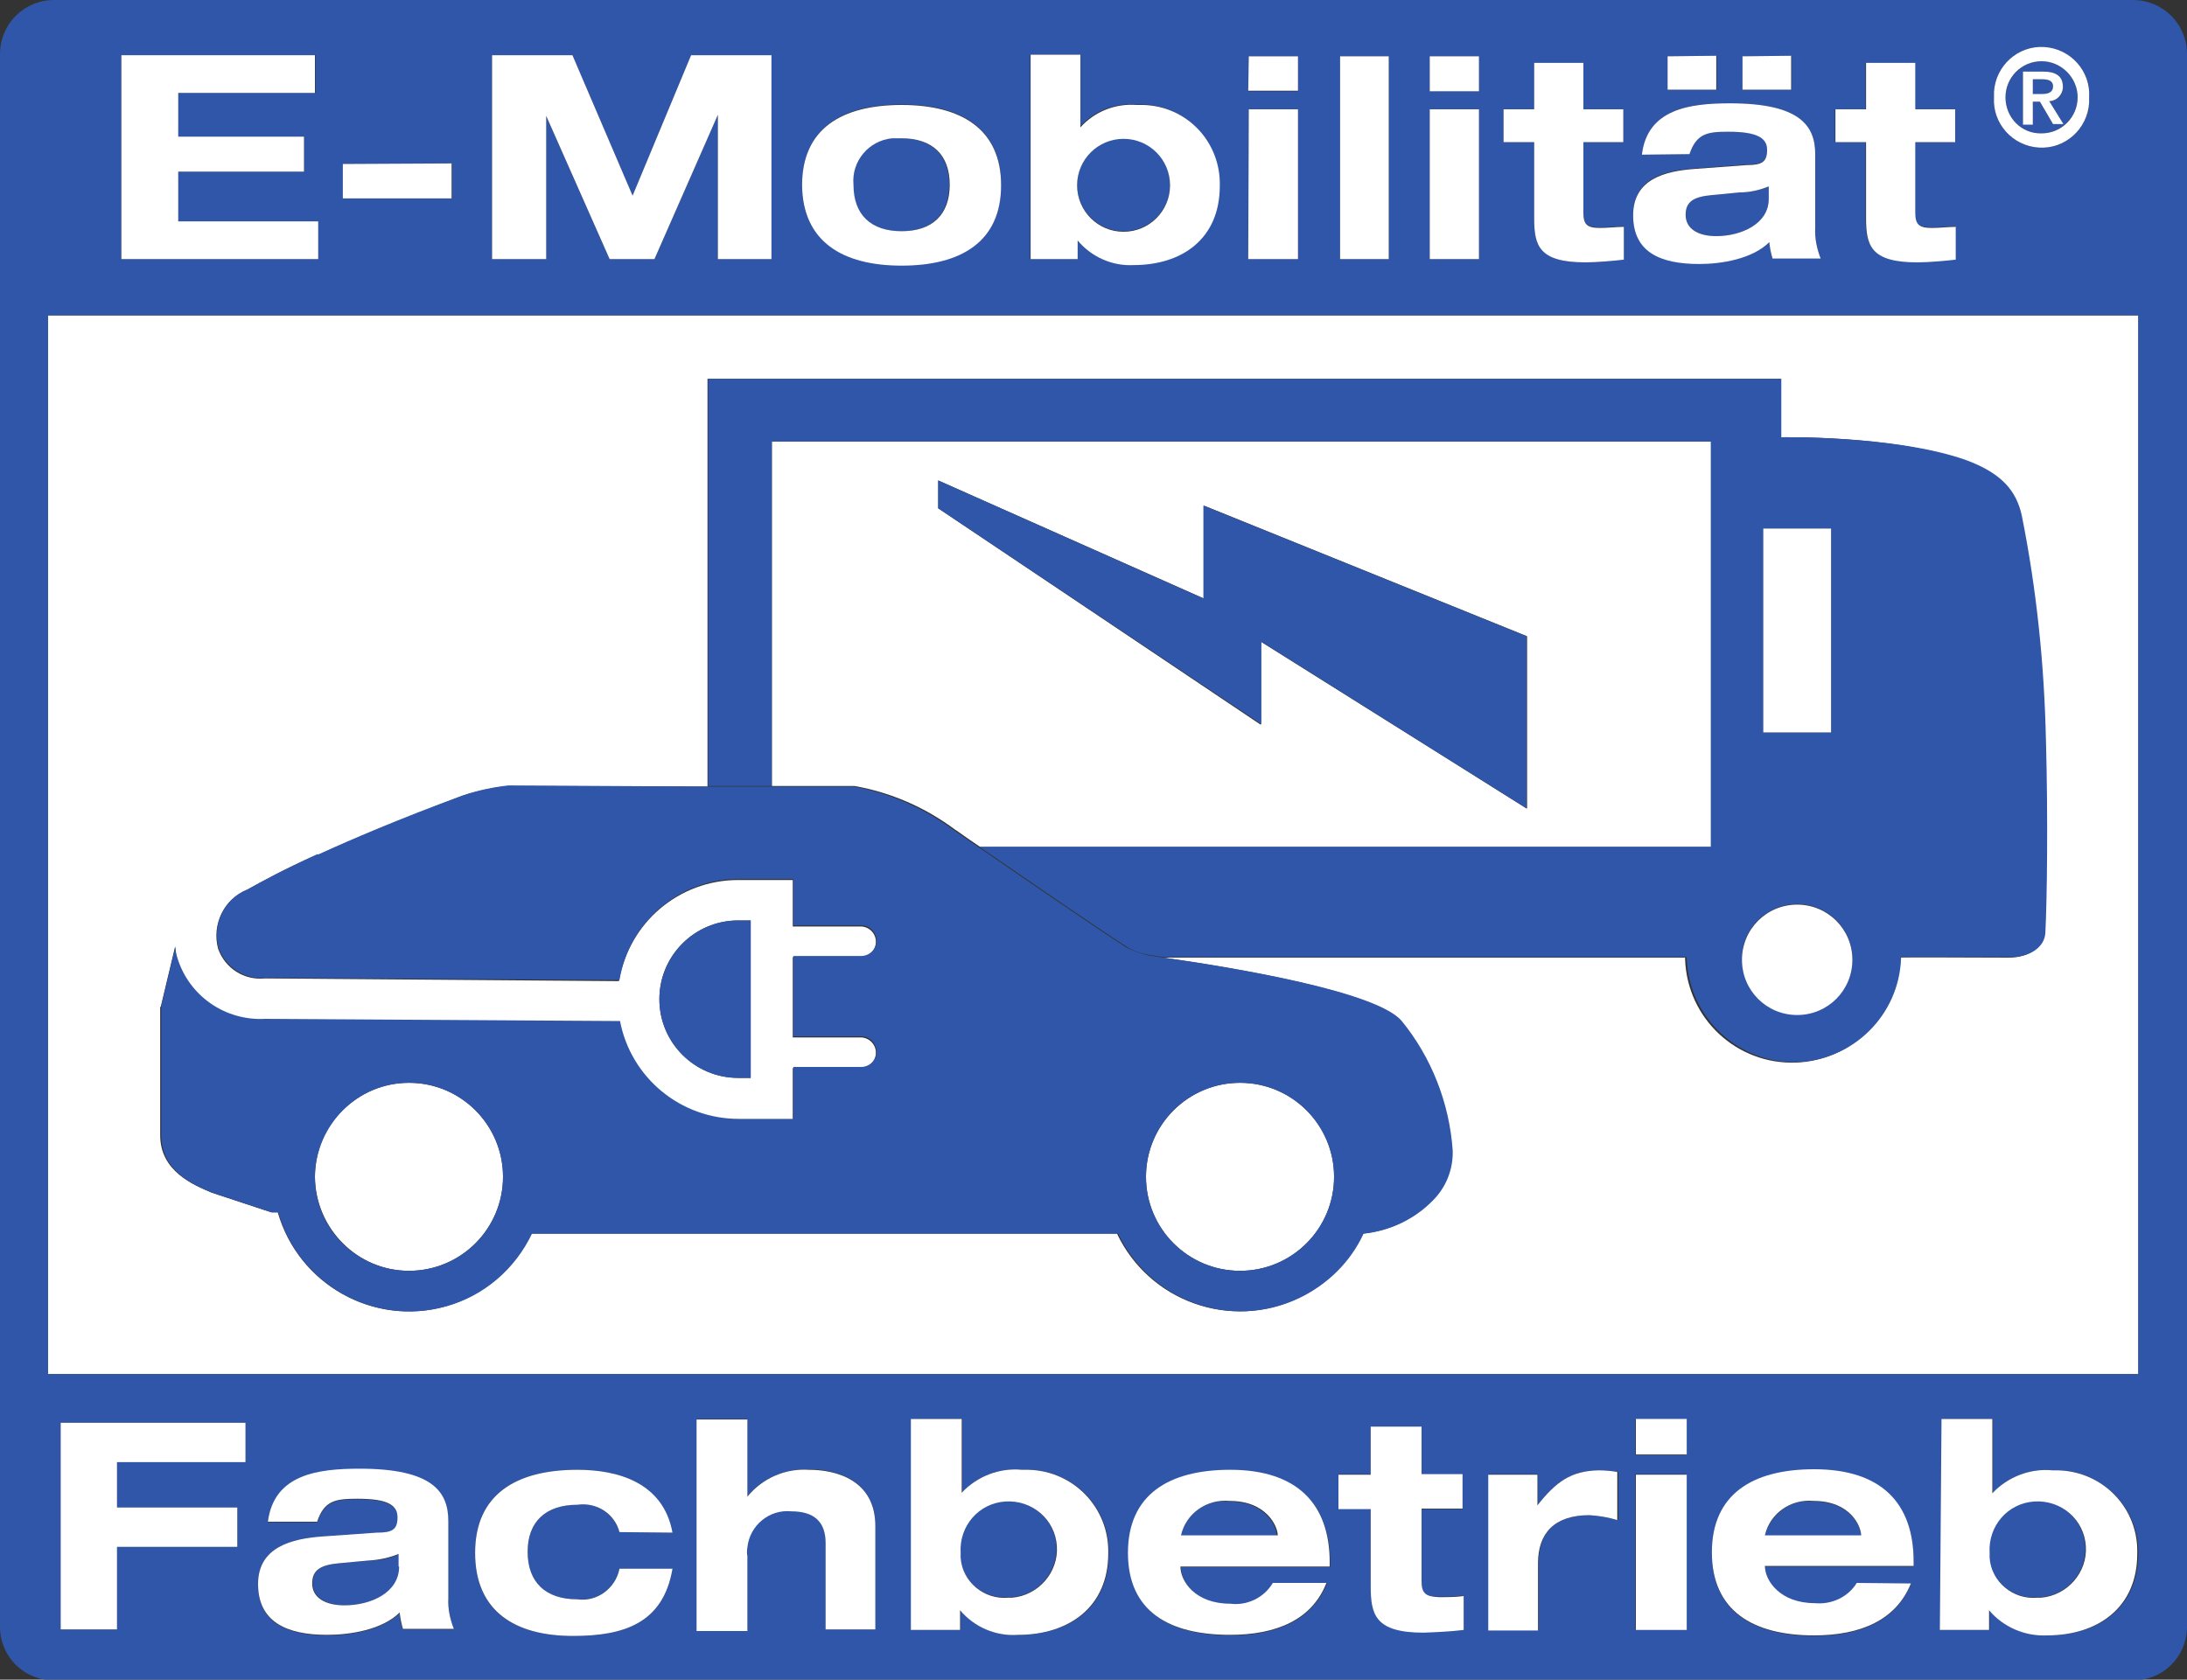 <?xml version="1.0" encoding="utf-8"?>
<!-- Generator: Adobe Illustrator 25.4.3, SVG Export Plug-In . SVG Version: 6.00 Build 0)  -->
<svg version="1.1" id="Ebene_1" xmlns="http://www.w3.org/2000/svg" xmlns:xlink="http://www.w3.org/1999/xlink" x="0px" y="0px"
	 width="40px" height="30.73px" viewBox="0 0 40 30.73" style="enable-background:new 0 0 40 30.73;" xml:space="preserve">
<rect x="0" y="0" width="40" height="30.73" fill="#333333" stroke="none"/>
<style type="text/css">
	.st0{fill:#FFFFFF;}
	.st1{fill:#2F56A8;}
</style>
<g>
	<path class="st0" d="M22.68,23.25c0.95,0,1.72-0.77,1.72-1.72c0-0.95-0.77-1.72-1.72-1.72c-0.95,0-1.72,0.77-1.72,1.72
		C20.96,22.48,21.73,23.25,22.68,23.25z"/>
	<path class="st0" d="M7.48,23.25c0.95,0,1.72-0.77,1.72-1.72c0-0.95-0.77-1.72-1.72-1.72s-1.72,0.77-1.72,1.72
		C5.77,22.48,6.54,23.25,7.48,23.25z"/>
	<path class="st0" d="M0.88,25.14h38.23V5.77H0.88V25.14z M2.94,18.42l0.26-1.09c0.01,0.07,0.02,0.13,0.03,0.2
		c0.21,0.7,0.87,1.17,1.61,1.13l6.49,0.04c0.2,1.04,1.11,1.79,2.17,1.79h1v-0.95h1.24c0.16,0,0.28-0.13,0.28-0.28
		c0-0.16-0.13-0.28-0.28-0.28h-1.24v-1.47h1.24c0.16,0,0.28-0.13,0.28-0.28c0-0.16-0.13-0.28-0.28-0.28h-1.24v-0.85h-1
		c-1.08,0-2,0.78-2.18,1.85L4.85,17.9c-0.38,0.04-0.73-0.18-0.86-0.54c-0.12-0.44,0.1-0.91,0.53-1.08c0.27-0.15,0.65-0.36,1.27-0.64
		h0.03c0.61-0.28,1.45-0.63,2.64-1.08c0.27-0.09,0.55-0.15,0.83-0.18l3.65,0.01V6.93h19.63V8c0,0,2.06-0.04,3.34,0.42
		c0.66,0.24,0.95,0.56,1.04,1.03c0.27,1.35,0.41,2.72,0.44,4.1l0-0.01c0.03,1.46,0.01,2.92-0.01,3.53
		c-0.01,0.26-0.27,0.45-0.64,0.45c-0.37,0-2-0.01-2,0c0,0.01,0,0.03,0,0.03c-0.04,1.02-0.86,1.85-1.89,1.89
		c-1.08,0.04-1.99-0.8-2.03-1.89c0-0.01,0-0.03,0-0.03h-9.55c1.34,0.19,3.86,0.62,4.34,1.15c0.55,0.68,0.88,1.51,0.94,2.38
		c0.01,0.34-0.12,0.67-0.36,0.91c-0.34,0.35-0.79,0.56-1.27,0.61c-0.25,0.52-0.66,0.94-1.18,1.18c-1.24,0.59-2.72,0.06-3.31-1.18
		H9.72c-0.31,0.65-0.88,1.13-1.57,1.33c-1.32,0.37-2.69-0.4-3.07-1.72H4.96l-1.09-0.36c-0.33-0.14-0.94-0.39-0.94-1.05V18.42z
		 M12.06,18.28c0-0.8,0.65-1.44,1.44-1.44h0.23v2.88H13.5C12.71,19.72,12.06,19.08,12.06,18.28z"/>
	<path class="st1" d="M14.12,8.08h17.16v7.41H17.91c0.7,0.48,2.06,1.42,2.71,1.84c0.12,0.07,0.26,0.12,0.4,0.14
		c0.08,0.01,0.18,0.03,0.28,0.04h9.55c0,0,0,0.02,0,0.03c0.04,1.08,0.95,1.93,2.03,1.89c1.02-0.04,1.85-0.86,1.89-1.89
		c0,0,0-0.02,0-0.03c0-0.01,1.63,0,2,0c0.37,0,0.63-0.19,0.64-0.45c0.03-0.61,0.05-2.07,0.01-3.53l0,0.01
		c-0.03-1.38-0.17-2.75-0.44-4.1c-0.1-0.47-0.38-0.79-1.04-1.03C34.64,7.96,32.58,8,32.58,8V6.93H12.95v7.45l1.17,0V8.08z
		 M32.25,9.67h1.24v3.73h-1.24V9.67z M32.87,16.54c0.56,0,1.01,0.45,1.01,1.01s-0.45,1.01-1.01,1.01c-0.56,0-1.01-0.45-1.01-1.01
		C31.85,17,32.31,16.54,32.87,16.54z"/>
	<path class="st0" d="M31.28,8.08H14.12v6.3l1.51,0c0.67,0.12,1.29,0.39,1.84,0.8c0.01,0,0.18,0.13,0.45,0.31h13.37V8.08z
		 M27.92,14.79l-4.86-3.05v1.52L17.16,9.3V8.79l4.86,2.16v-1.7l5.91,2.39V14.79z"/>
	<rect x="32.25" y="9.67" class="st0" width="1.24" height="3.73"/>
	<path class="st0" d="M32.87,18.57c0.56,0,1.01-0.45,1.01-1.01s-0.45-1.01-1.01-1.01c-0.56,0-1.01,0.45-1.01,1.01
		C31.86,18.12,32.31,18.57,32.87,18.57z"/>
	<polygon class="st1" points="22.01,10.95 17.16,8.79 17.16,9.3 23.07,13.25 23.07,11.74 27.92,14.79 27.92,11.64 22.01,9.25 	"/>
	<path class="st1" d="M31.3,3.57c-0.32,0.03-0.47,0.11-0.47,0.36s0.23,0.39,0.56,0.39c0.45,0,0.96-0.22,0.96-0.68V3.41
		C32.18,3.48,32,3.52,31.82,3.52L31.3,3.57z"/>
	<circle class="st1" cx="20.55" cy="3.38" r="0.85"/>
	<path class="st1" d="M37.34,2.44c0.36,0,0.66-0.3,0.66-0.66c0,0,0,0,0,0c0-0.36-0.3-0.66-0.66-0.66c-0.36,0-0.66,0.3-0.66,0.66
		c0,0,0,0,0,0C36.68,2.15,36.97,2.45,37.34,2.44z M37,1.31h0.37c0.23,0,0.36,0.08,0.36,0.28c0,0.01,0,0.01,0,0.02
		c0,0.13-0.11,0.24-0.25,0.24l0.26,0.42h-0.19l-0.24-0.41h-0.13v0.41H37V1.31z"/>
	<path class="st1" d="M16.48,4.23c0.56,0,0.88-0.3,0.88-0.85s-0.32-0.85-0.88-0.85c-0.06-0.01-0.11-0.01-0.17,0
		c-0.43,0.04-0.75,0.42-0.71,0.85C15.6,3.93,15.92,4.23,16.48,4.23z"/>
	<path class="st1" d="M37.55,1.58c0-0.11-0.11-0.13-0.2-0.13h-0.17v0.28h0.17C37.46,1.73,37.55,1.7,37.55,1.58z"/>
	<path class="st1" d="M22.48,27.47c-0.41-0.05-0.79,0.22-0.89,0.63h1.76C23.36,27.94,23.16,27.47,22.48,27.47z"/>
	<path class="st1" d="M18.38,27.46c-0.49,0.03-0.85,0.46-0.82,0.94c0,0.03,0,0.06,0,0.09c0.04,0.44,0.43,0.77,0.87,0.73
		c0.02,0,0.04,0,0.07,0c0.49-0.03,0.85-0.46,0.82-0.94C19.29,27.8,18.87,27.43,18.38,27.46z"/>
	<path class="st1" d="M6.21,28.6c-0.33,0.03-0.49,0.12-0.49,0.37c0,0.25,0.24,0.4,0.59,0.4c0.47,0,1-0.23,1-0.71v-0.23
		c-0.17,0.08-0.36,0.12-0.55,0.12L6.21,28.6z"/>
	<path class="st1" d="M33.17,27.47c-0.41-0.05-0.79,0.22-0.89,0.63h1.76C34.04,27.94,33.85,27.47,33.17,27.47z"/>
	<path class="st1" d="M39.01,0H0.99C0.44,0,0,0.44,0,0.99v28.79c0.01,0.54,0.45,0.97,0.99,0.96h38.02c0.54,0.01,0.98-0.42,0.99-0.96
		V0.99C40,0.44,39.56,0,39.01,0z M39.11,25.14H0.88V5.77h38.23V25.14z M36.47,1.68c0.03-0.48,0.44-0.85,0.92-0.82
		c0.48,0.03,0.85,0.44,0.82,0.92c0,0.03,0,0.07,0,0.1c-0.03,0.48-0.44,0.85-0.92,0.82c-0.48-0.03-0.85-0.44-0.82-0.92
		C36.47,1.75,36.47,1.72,36.47,1.68z M33.56,2h0.56V1.15h0.9V2h0.73v0.6h-0.73v1.28c0,0.21,0.06,0.28,0.3,0.28
		c0.16,0,0.3-0.02,0.44-0.02v0.6c-0.17,0.02-0.51,0.05-0.7,0.05c-0.86,0-0.94-0.32-0.94-0.81V2.6h-0.56V2z M31.87,1.03l0.9-0.01
		v0.62h-0.9V1.03z M30.5,1.03l0.9-0.01v0.62h-0.9V1.03z M31.61,2.41c-0.38,0-0.58,0.03-0.71,0.41l-0.87,0.01
		c0.11-0.85,0.88-0.94,1.61-0.94c1.28,0,1.56,0.42,1.56,0.93v1.34c-0.01,0.19,0.03,0.39,0.1,0.56h-0.88c-0.03-0.1-0.05-0.2-0.06-0.3
		c-0.31,0.31-0.88,0.4-1.28,0.4c-0.71,0-1.21-0.23-1.21-0.89c0-0.67,0.58-0.81,1.13-0.85l0.95-0.07c0.28,0,0.37-0.06,0.37-0.28
		C32.32,2.51,32.14,2.41,31.61,2.41z M27.5,2h0.56V1.15h0.9V2h0.73v0.6h-0.73v1.28c0,0.21,0.06,0.28,0.3,0.28
		c0.16,0,0.3-0.02,0.44-0.02v0.6C29.53,4.77,29.2,4.8,29,4.8c-0.86,0-0.94-0.32-0.94-0.81V2.6H27.5V2z M26.15,1.03h0.9v0.64h-0.9
		V1.03z M26.15,2h0.9v2.74h-0.9V2z M24.51,1.03h0.89v3.71h-0.89V1.03z M22.84,1.03h0.9v0.64h-0.91L22.84,1.03z M22.84,2h0.9v2.74
		h-0.91L22.84,2z M18.84,1h0.91v1.32c0.26-0.29,0.64-0.44,1.03-0.41c0.04,0,0.08,0,0.12,0c0.8,0.02,1.42,0.69,1.4,1.48
		c0,0.97-0.69,1.45-1.58,1.45c-0.39,0.02-0.77-0.14-1.02-0.45v0.35h-0.86V1z M16.49,1.91c1.09,0,1.82,0.44,1.82,1.47
		c0,1.03-0.73,1.47-1.82,1.47s-1.82-0.44-1.82-1.47C14.68,2.34,15.4,1.91,16.49,1.91z M9,1.01h1.47l1.1,2.57l1.07-2.57h1.47v3.73
		h-0.98V2.1l-1.16,2.64h-0.82L9.99,2.12v2.62H9V1.01z M6.27,3l2-0.01v0.64h-2V3z M2.22,1.01h3.55V1.7H3.26v0.8h2.3v0.64h-2.3v0.91
		h2.56v0.69h-3.6V1.01z M4.49,26.75H2.14v0.83h2.2v0.72h-2.2v1.51H1.11v-3.78h3.38V26.75z M7.37,29.81c-0.04-0.1-0.06-0.2-0.06-0.3
		c-0.32,0.32-0.91,0.41-1.33,0.41c-0.74,0-1.26-0.24-1.26-0.93c0-0.69,0.61-0.84,1.18-0.87l0.99-0.07c0.29,0,0.38-0.05,0.38-0.28
		s-0.19-0.34-0.73-0.34c-0.4,0-0.6,0.03-0.74,0.42l-0.9,0c0.11-0.87,0.92-0.97,1.68-0.97c1.34,0,1.62,0.43,1.62,0.96v1.41
		c0,0.19,0.03,0.39,0.1,0.56H7.37z M10.56,29.26c0.37,0.04,0.7-0.2,0.77-0.56h0.97c-0.17,1-0.89,1.23-1.82,1.23
		c-1.07,0-1.79-0.45-1.79-1.52c0-1.07,0.75-1.52,1.87-1.52c0.72,0,1.56,0.22,1.74,1.15l-0.97-0.01c-0.1-0.34-0.43-0.55-0.77-0.5
		c-0.58,0-0.91,0.31-0.91,0.87C9.65,28.95,9.98,29.26,10.56,29.26z M16.01,29.8H15.1v-1.58c0-0.39-0.21-0.58-0.63-0.58
		c-0.4-0.04-0.76,0.25-0.8,0.66c-0.01,0.05,0,0.11,0,0.16v1.37h-0.93v-3.87h0.93v1.41c0.28-0.33,0.7-0.51,1.13-0.49
		c0.48,0,1.21,0.19,1.21,1.02V29.8z M18.63,29.91c-0.41,0.03-0.8-0.14-1.06-0.45v0.36h-0.9v-3.86h0.93v1.35
		c0.28-0.31,0.68-0.46,1.1-0.42c0.04,0,0.08,0,0.12,0c0.83,0.02,1.48,0.7,1.46,1.53C20.28,29.42,19.55,29.91,18.63,29.91z
		 M24.32,28.67H21.6c0,0.27,0.27,0.68,0.91,0.68c0.31,0.04,0.62-0.11,0.78-0.38l0.98,0c-0.27,0.67-0.92,0.95-1.76,0.95
		c-1.12,0-1.87-0.43-1.87-1.5c0-1.07,0.74-1.52,1.87-1.52c1.22,0,1.82,0.63,1.82,1.69V28.67z M26.77,29.81
		c-0.24,0.03-0.48,0.05-0.73,0.05c-0.88,0-0.97-0.33-0.97-0.85V27.6h-0.59v-0.63h0.59V26.1H26v0.88h0.75v0.63H26v1.32
		c0,0.22,0.07,0.28,0.31,0.28c0.16,0,0.31,0,0.45-0.02V29.81z M29.59,27.81c-0.17-0.05-0.34-0.08-0.51-0.09
		c-0.64,0-0.94,0.32-0.94,0.88v1.22h-0.91v-2.85h0.9v0.56c0.34-0.43,0.61-0.63,1.13-0.63c0.11,0,0.23,0.01,0.34,0.03V27.81z
		 M30.84,29.81h-0.93v-2.84h0.93V29.81z M30.84,26.62h-0.93v-0.65h0.93V26.62z M35,28.66h-2.72c0,0.27,0.27,0.68,0.91,0.68
		c0.31,0.03,0.61-0.11,0.77-0.37l0.99,0.01c-0.27,0.67-0.92,0.95-1.77,0.95c-1.12,0-1.87-0.45-1.87-1.52c0-1.07,0.74-1.52,1.87-1.52
		c1.23,0,1.82,0.63,1.82,1.69V28.66z M37.45,29.92c-0.41,0.02-0.8-0.15-1.06-0.46v0.36h-0.9l0.03-3.86h0.93v1.36
		c0.28-0.31,0.68-0.46,1.1-0.42c0.03,0,0.07,0,0.1,0c0.83,0.02,1.48,0.71,1.46,1.53C39.1,29.43,38.37,29.92,37.45,29.92z"/>
	<path class="st1" d="M37.2,27.46c-0.49,0.03-0.85,0.46-0.82,0.94c0,0.03,0,0.06,0,0.09c0.04,0.44,0.43,0.77,0.87,0.73
		c0.02,0,0.04,0,0.07,0c0.49-0.03,0.85-0.46,0.82-0.94C38.11,27.8,37.69,27.43,37.2,27.46z"/>
	<polygon class="st0" points="1.11,29.81 2.14,29.81 2.14,28.3 4.34,28.3 4.34,27.58 2.14,27.58 2.14,26.75 4.49,26.75 4.49,26.03 
		1.11,26.03 	"/>
	<path class="st0" d="M8.2,27.83c0-0.53-0.28-0.96-1.62-0.96c-0.76,0-1.57,0.1-1.68,0.97l0.9,0c0.13-0.39,0.34-0.42,0.74-0.42
		c0.54,0,0.73,0.11,0.73,0.34s-0.1,0.28-0.38,0.28L5.9,28.11c-0.56,0.04-1.18,0.19-1.18,0.87c0,0.69,0.52,0.93,1.26,0.93
		c0.42,0,1.01-0.09,1.33-0.41c0.01,0.1,0.03,0.2,0.06,0.3h0.93c-0.07-0.18-0.11-0.37-0.1-0.56V27.83z M7.3,28.66
		c0,0.48-0.52,0.71-1,0.71c-0.35,0-0.59-0.14-0.59-0.4c0-0.25,0.16-0.34,0.49-0.37l0.54-0.05c0.19-0.01,0.38-0.05,0.55-0.12V28.66z"
		/>
	<path class="st0" d="M10.56,27.53c0.35-0.05,0.68,0.16,0.77,0.5l0.97,0.01c-0.17-0.93-1.02-1.15-1.74-1.15
		c-1.12,0-1.87,0.45-1.87,1.52c0,1.07,0.73,1.52,1.79,1.52c0.93,0,1.65-0.23,1.82-1.23h-0.97c-0.07,0.36-0.41,0.61-0.77,0.56
		c-0.58,0-0.91-0.31-0.91-0.87C9.65,27.84,9.98,27.53,10.56,27.53z"/>
	<path class="st0" d="M14.8,26.89c-0.43-0.03-0.85,0.15-1.13,0.49v-1.41h-0.93v3.87h0.93v-1.37c-0.01-0.05-0.01-0.11,0-0.16
		c0.04-0.4,0.4-0.7,0.8-0.66c0.42,0,0.63,0.19,0.63,0.58v1.58h0.91v-1.89C16.01,27.07,15.28,26.89,14.8,26.89z"/>
	<path class="st0" d="M18.81,26.89c-0.04,0-0.08,0-0.12,0c-0.41-0.04-0.82,0.12-1.1,0.42v-1.35h-0.93v3.86h0.9v-0.36
		c0.26,0.31,0.66,0.48,1.06,0.45c0.92,0,1.65-0.5,1.65-1.49C20.29,27.59,19.64,26.91,18.81,26.89z M18.51,29.23
		c-0.02,0-0.04,0-0.07,0c-0.44,0.04-0.84-0.29-0.87-0.73c0-0.03,0-0.06,0-0.09c-0.03-0.49,0.33-0.91,0.82-0.94
		c0.49-0.03,0.91,0.33,0.94,0.82C19.36,28.77,18.99,29.19,18.51,29.23z"/>
	<path class="st0" d="M22.5,26.89c-1.13,0-1.87,0.46-1.87,1.52c0,1.07,0.75,1.5,1.87,1.5c0.85,0,1.5-0.28,1.76-0.95l-0.98,0
		c-0.16,0.27-0.47,0.42-0.78,0.38c-0.64,0-0.91-0.41-0.91-0.68h2.73v-0.08C24.32,27.52,23.73,26.89,22.5,26.89z M21.6,28.09
		c0.09-0.4,0.47-0.67,0.89-0.63c0.68,0,0.88,0.47,0.88,0.63H21.6z"/>
	<path class="st0" d="M26,28.92V27.6h0.75v-0.63H26V26.1h-0.93v0.88h-0.59v0.63h0.59v1.41c0,0.52,0.08,0.85,0.97,0.85
		c0.24-0.01,0.49-0.02,0.73-0.05v-0.62c-0.15,0.02-0.29,0.02-0.45,0.02C26.07,29.21,26,29.15,26,28.92z"/>
	<path class="st0" d="M28.12,27.54v-0.56h-0.9v2.85h0.91V28.6c0-0.55,0.3-0.88,0.94-0.88c0.17,0.01,0.35,0.04,0.51,0.09v-0.88
		c-0.11-0.02-0.23-0.03-0.34-0.03C28.73,26.91,28.46,27.11,28.12,27.54z"/>
	<rect x="29.92" y="26.98" class="st0" width="0.93" height="2.84"/>
	<rect x="29.92" y="25.96" class="st0" width="0.93" height="0.65"/>
	<path class="st0" d="M33.18,26.88c-1.13,0-1.87,0.46-1.87,1.52c0,1.07,0.75,1.52,1.87,1.52c0.85,0,1.5-0.28,1.77-0.95l-0.99-0.01
		c-0.16,0.26-0.46,0.4-0.77,0.37c-0.63,0-0.91-0.41-0.91-0.68H35v-0.08C35,27.5,34.41,26.88,33.18,26.88z M32.28,28.09
		c0.09-0.4,0.47-0.67,0.89-0.63c0.68,0,0.87,0.47,0.87,0.63H32.28z"/>
	<path class="st0" d="M37.64,26.9c-0.03,0-0.07,0-0.1,0c-0.41-0.04-0.82,0.12-1.1,0.42v-1.36h-0.93l-0.03,3.86h0.9v-0.36
		c0.26,0.31,0.66,0.48,1.06,0.46c0.92,0,1.65-0.5,1.65-1.49C39.12,27.6,38.47,26.92,37.64,26.9z M37.33,29.23c-0.02,0-0.04,0-0.07,0
		c-0.44,0.04-0.84-0.29-0.87-0.73c0-0.03,0-0.06,0-0.09c-0.03-0.49,0.33-0.91,0.82-0.94c0.49-0.03,0.91,0.33,0.94,0.82
		C38.18,28.77,37.81,29.19,37.33,29.23z"/>
	<path class="st0" d="M16.49,4.86c1.09,0,1.82-0.44,1.82-1.47c0-1.03-0.73-1.47-1.82-1.47c-1.09,0-1.82,0.43-1.82,1.47
		C14.68,4.42,15.41,4.86,16.49,4.86z M16.32,2.53c0.06,0,0.11,0,0.17,0c0.56,0,0.88,0.3,0.88,0.85s-0.32,0.85-0.88,0.85
		c-0.56,0-0.88-0.3-0.88-0.85C15.57,2.95,15.89,2.57,16.32,2.53z"/>
	<path class="st0" d="M34.13,3.99c0,0.5,0.08,0.81,0.94,0.81c0.2,0,0.54-0.03,0.7-0.05v-0.6c-0.14,0-0.28,0.02-0.44,0.02
		c-0.24,0-0.3-0.07-0.3-0.28V2.6h0.73V2h-0.73V1.15h-0.9V2h-0.56v0.6h0.56V3.99z"/>
	<polygon class="st0" points="31.39,1.02 30.5,1.03 30.5,1.64 31.39,1.64 	"/>
	<polygon class="st0" points="32.76,1.02 31.87,1.03 31.87,1.64 32.76,1.64 	"/>
	<rect x="24.51" y="1.03" class="st0" width="0.89" height="3.71"/>
	<rect x="26.15" y="2" class="st0" width="0.9" height="2.74"/>
	<polygon class="st0" points="23.74,1.03 22.84,1.03 22.83,1.66 23.74,1.66 	"/>
	<polygon class="st0" points="9.99,2.12 11.15,4.74 11.97,4.74 13.13,2.1 13.13,4.74 14.11,4.74 14.11,1.01 12.64,1.01 11.57,3.58 
		10.47,1.01 9,1.01 9,4.74 9.99,4.74 	"/>
	<polygon class="st0" points="8.26,2.99 6.27,3 6.27,3.63 8.26,3.63 	"/>
	<path class="st0" d="M31.95,3.02L31,3.09c-0.54,0.04-1.13,0.18-1.13,0.85c0,0.67,0.49,0.89,1.21,0.89c0.4,0,0.97-0.09,1.28-0.4
		c0.01,0.1,0.03,0.2,0.06,0.3h0.88c-0.07-0.18-0.11-0.37-0.1-0.56V2.82c0-0.52-0.28-0.93-1.56-0.93c-0.73,0-1.51,0.1-1.61,0.94
		l0.87-0.01c0.13-0.38,0.33-0.41,0.71-0.41c0.52,0,0.71,0.11,0.71,0.33C32.32,2.96,32.23,3.02,31.95,3.02z M32.35,3.41v0.23
		c0,0.46-0.51,0.68-0.96,0.68c-0.34,0-0.56-0.14-0.56-0.39s0.16-0.33,0.47-0.36l0.52-0.05C32,3.52,32.18,3.48,32.35,3.41z"/>
	<rect x="26.15" y="1.03" class="st0" width="0.9" height="0.64"/>
	<path class="st0" d="M28.06,3.99c0,0.5,0.08,0.81,0.94,0.81c0.2,0,0.54-0.03,0.7-0.05v-0.6c-0.14,0-0.28,0.02-0.44,0.02
		c-0.24,0-0.3-0.07-0.3-0.28V2.6h0.73V2h-0.73V1.15h-0.9V2H27.5v0.6h0.56V3.99z"/>
	<path class="st0" d="M19.71,4.4c0.25,0.3,0.63,0.47,1.02,0.45c0.89,0,1.58-0.48,1.58-1.45c0.02-0.8-0.6-1.46-1.4-1.48
		c-0.04,0-0.08,0-0.12,0c-0.39-0.03-0.77,0.12-1.03,0.41V1h-0.91v3.74h0.86V4.4z M20.55,2.54c0.47,0,0.85,0.38,0.85,0.85
		s-0.38,0.85-0.85,0.85s-0.85-0.38-0.85-0.85S20.08,2.54,20.55,2.54z"/>
	<polygon class="st0" points="23.74,2 22.84,2 22.83,4.74 23.74,4.74 	"/>
	<polygon class="st0" points="5.82,4.05 3.26,4.05 3.26,3.14 5.56,3.14 5.56,2.5 3.26,2.5 3.26,1.7 5.76,1.7 5.76,1.01 2.22,1.01 
		2.22,4.74 5.82,4.74 	"/>
	<path class="st0" d="M37.29,2.7c0.48,0.03,0.89-0.34,0.92-0.82c0-0.03,0-0.07,0-0.1c0.03-0.48-0.34-0.89-0.82-0.92
		c-0.48-0.03-0.89,0.34-0.92,0.82c0,0.03,0,0.07,0,0.1C36.44,2.26,36.81,2.67,37.29,2.7z M36.68,1.78c0-0.36,0.29-0.66,0.66-0.66
		C37.7,1.12,38,1.42,38,1.78c0,0,0,0,0,0c0,0.36-0.29,0.66-0.66,0.66C36.97,2.45,36.68,2.15,36.68,1.78
		C36.68,1.78,36.68,1.78,36.68,1.78z"/>
	<path class="st0" d="M37.18,1.86h0.13l0.24,0.41h0.19l-0.26-0.42c0.13,0,0.24-0.11,0.25-0.24c0-0.01,0-0.01,0-0.02
		c0-0.2-0.13-0.28-0.36-0.28H37v0.97h0.18V1.86z M37.18,1.45h0.17c0.1,0,0.2,0.02,0.2,0.13c0,0.11-0.09,0.14-0.2,0.14h-0.17V1.45z"
		/>
	<path class="st1" d="M3.88,21.82l1.09,0.36h0.12c0.37,1.32,1.75,2.09,3.07,1.72c0.69-0.19,1.26-0.68,1.57-1.33h10.72
		c0.59,1.24,2.07,1.77,3.31,1.18c0.52-0.25,0.94-0.66,1.18-1.18c0.48-0.05,0.93-0.26,1.27-0.61c0.24-0.24,0.37-0.57,0.36-0.91
		c-0.06-0.87-0.39-1.71-0.94-2.38c-0.47-0.53-3-0.96-4.34-1.15c-0.1-0.01-0.19-0.03-0.28-0.04c-0.14-0.03-0.27-0.08-0.4-0.14
		c-0.65-0.42-2-1.35-2.71-1.84c-0.26-0.18-0.44-0.3-0.45-0.31c-0.54-0.4-1.17-0.68-1.84-0.8l-1.51,0l-1.17,0L9.3,14.37
		c-0.28,0.03-0.56,0.09-0.83,0.18c-1.19,0.44-2.03,0.8-2.64,1.08H5.8c-0.62,0.28-1,0.49-1.27,0.64c-0.43,0.17-0.65,0.64-0.53,1.08
		c0.13,0.35,0.48,0.58,0.86,0.54l6.47,0.04c0.18-1.07,1.1-1.85,2.18-1.85h1v0.85h1.24c0.16,0,0.28,0.13,0.28,0.28
		c0,0.16-0.13,0.28-0.28,0.28h-1.24v1.47h1.24c0.16,0,0.28,0.13,0.28,0.28c0,0.16-0.13,0.28-0.28,0.28h-1.24v0.95h-1
		c-1.06,0-1.97-0.75-2.17-1.79l-6.49-0.04c-0.73,0.04-1.4-0.42-1.61-1.13c-0.02-0.06-0.03-0.13-0.03-0.2l-0.26,1.09v2.35
		C2.94,21.43,3.55,21.68,3.88,21.82z M22.68,19.81c0.95,0,1.72,0.77,1.72,1.72c0,0.95-0.77,1.72-1.72,1.72
		c-0.95,0-1.72-0.77-1.72-1.72C20.96,20.58,21.73,19.81,22.68,19.81z M7.48,19.81c0.95,0,1.72,0.77,1.72,1.72
		c0,0.95-0.77,1.72-1.72,1.72c-0.95,0-1.72-0.77-1.72-1.72C5.77,20.58,6.54,19.81,7.48,19.81z"/>
	<path class="st1" d="M13.73,19.72v-2.88H13.5c-0.8,0-1.44,0.65-1.44,1.44c0,0.8,0.65,1.44,1.44,1.44H13.73z"/>
</g>
</svg>
